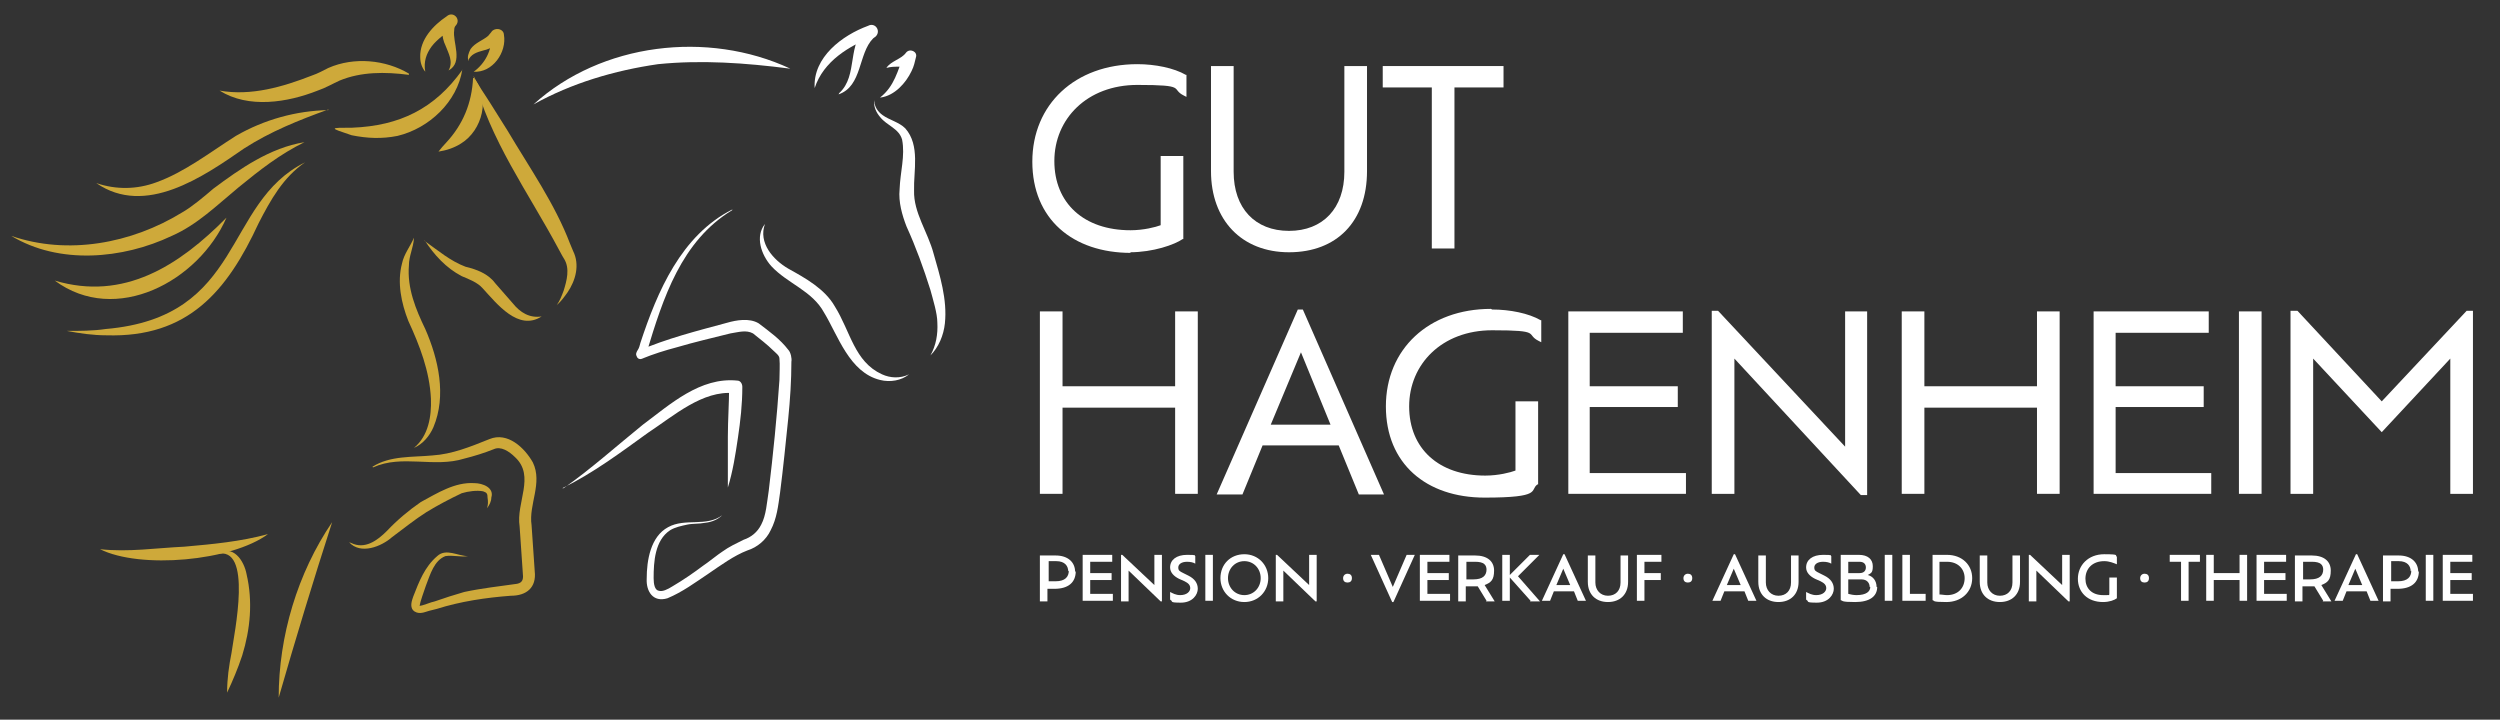<?xml version="1.0" encoding="UTF-8"?>
<svg xmlns="http://www.w3.org/2000/svg" id="Ebene_1" version="1.1" viewBox="0 0 397.4 114.4">
  <rect x="0" y="0" width="397.4" height="114.4" fill="#333333" stroke="none"/>
  <defs>
    <style>
      .st0 {
        fill: #cea93a;
      }

      .st1 {
        fill: #fff;
      }
    </style>
  </defs>
  <g>
    <path class="st1" d="M171,90.8c0,1.8-1.2,2.8-3.4,2.8s-.8,0-1.1,0v2h-1.2v-7.3h2.5c2,0,3.1,1.1,3.1,2.6h0ZM169.8,90.8c0-.8-.5-1.6-1.9-1.6h-1.2v3.2c.3,0,.6,0,1.1,0,1.5,0,2.1-.7,2.1-1.7h0Z"></path>
    <path class="st1" d="M176.9,94.4v1.1h-4.8v-7.3h4.7v1.1h-3.5v1.8h3.4v1.1h-3.4v2.2h3.6Z"></path>
    <path class="st1" d="M184.7,88.2v7.4h-.2l-5.1-4.9v4.9h-1.2v-7.4h.2l5.1,4.8v-4.8h1.2Z"></path>
    <path class="st1" d="M186,95.3v-1.2c.4.2.9.5,1.6.5,1.1,0,1.6-.6,1.6-1.1s-.3-.8-.9-1.1l-.9-.4c-.8-.4-1.4-1-1.4-1.8,0-1.2,1-2,2.7-2s1.1.1,1.3.2v1.2c-.3-.2-.8-.3-1.3-.3-.9,0-1.4.4-1.4.9s.2.6.8.9l.8.4c1,.5,1.5,1.2,1.5,2.1s-.8,2.2-2.7,2.2-1.2-.2-1.6-.4h0Z"></path>
    <path class="st1" d="M191.6,88.2h1.2v7.3h-1.2v-7.3Z"></path>
    <path class="st1" d="M194,91.9c0-2.2,1.6-3.8,3.8-3.8s3.8,1.7,3.8,3.8-1.6,3.8-3.8,3.8-3.8-1.7-3.8-3.8ZM200.4,91.9c0-1.5-1.1-2.7-2.6-2.7s-2.6,1.2-2.6,2.7,1.1,2.7,2.6,2.7,2.6-1.2,2.6-2.7Z"></path>
    <path class="st1" d="M209.3,88.2v7.4h-.2l-5.1-4.9v4.9h-1.2v-7.4h.2l5.1,4.8v-4.8s1.2,0,1.2,0Z"></path>
    <path class="st1" d="M213.5,91.9c0-.4.3-.7.7-.7s.7.2.7.7-.3.7-.7.7-.7-.2-.7-.7Z"></path>
    <path class="st1" d="M224.9,88.2l-3.4,7.5h-.2l-3.4-7.5h1.3l2.2,5.1,2.2-5.1h1.3Z"></path>
    <path class="st1" d="M230.5,94.4v1.1h-4.8v-7.3h4.7v1.1h-3.5v1.8h3.4v1.1h-3.4v2.2h3.6Z"></path>
    <path class="st1" d="M236.3,95.5l-1.4-2.3c-.2,0-.5,0-.8,0-.5,0-.8,0-1.1,0v2.4h-1.2v-7.3h2.7c1.9,0,3,.9,3,2.4s-.5,1.9-1.5,2.3l1.6,2.6h-1.4ZM236.3,90.6c0-.8-.4-1.3-1.8-1.3h-1.4v2.8c.3,0,.7,0,1.1,0,1.5,0,2.1-.6,2.1-1.6h0Z"></path>
    <path class="st1" d="M243.3,95.5l-3.3-3.7v3.7h-1.2v-7.3h1.2v3.2l3.2-3.2h1.5l-3.4,3.4,3.5,4h-1.6Z"></path>
    <path class="st1" d="M250,94h-3l-.6,1.5h-1.3l3.4-7.4h.2l3.4,7.4h-1.3l-.6-1.5ZM248.5,90.4l-1.1,2.6h2.2l-1.1-2.6h0Z"></path>
    <path class="st1" d="M252.4,92.5v-4.2h1.2v4.3c0,1.2.8,2.1,2,2.1s2-.8,2-2.1v-4.3h1.2v4.2c0,2-1.3,3.2-3.2,3.2s-3.2-1.2-3.2-3.2h0Z"></path>
    <path class="st1" d="M261.4,89.3v1.8h2.6v1.1h-2.6v3.3h-1.2v-7.3h3.9v1.1h-2.7Z"></path>
    <path class="st1" d="M267.6,91.9c0-.4.3-.7.7-.7s.7.2.7.7-.3.7-.7.7-.7-.2-.7-.7Z"></path>
    <path class="st1" d="M277.1,94h-3l-.6,1.5h-1.3l3.4-7.4h.2l3.4,7.4h-1.3l-.6-1.5ZM275.6,90.4l-1.1,2.6h2.2l-1.1-2.6h0Z"></path>
    <path class="st1" d="M279.5,92.5v-4.2h1.2v4.3c0,1.2.8,2.1,2,2.1s2-.8,2-2.1v-4.3h1.2v4.2c0,2-1.3,3.2-3.2,3.2s-3.2-1.2-3.2-3.2h0Z"></path>
    <path class="st1" d="M287.1,95.3v-1.2c.4.2.9.5,1.6.5,1.1,0,1.6-.6,1.6-1.1s-.3-.8-.9-1.1l-.9-.4c-.8-.4-1.4-1-1.4-1.8,0-1.2,1-2,2.7-2s1.1.1,1.3.2v1.2c-.3-.2-.8-.3-1.3-.3-.9,0-1.4.4-1.4.9s.2.6.8.9l.8.4c1,.5,1.5,1.2,1.5,2.1s-.8,2.2-2.7,2.2-1.2-.2-1.6-.4h0Z"></path>
    <path class="st1" d="M298.4,93.3c0,1.5-1.2,2.4-3.5,2.4s-1.9-.2-2.3-.3v-7.2h2.9c1.4,0,2.2.7,2.2,1.8s-.3,1.1-.8,1.4c.8.2,1.4.9,1.4,1.9ZM295.5,89.3h-1.7v1.8h1.8c.7,0,1-.4,1-.9s-.3-.9-1-.9h0ZM297.2,93.3c0-.6-.4-1.2-1.3-1.2h-2.1v2.3c.3.1.9.2,1.3.2,1.6,0,2.2-.6,2.2-1.3h0Z"></path>
    <path class="st1" d="M299.6,88.2h1.2v7.3h-1.2v-7.3Z"></path>
    <path class="st1" d="M306.1,94.4v1.1h-3.7v-7.3h1.2v6.2h2.5,0Z"></path>
    <path class="st1" d="M313.5,91.9c0,2.2-1.7,3.8-4.1,3.8s-1.8-.2-2.2-.3v-7.2h2.3c2.4,0,4,1.6,4,3.7h0ZM312.3,91.9c0-1.4-1-2.6-2.8-2.6h-1.2v5.2c.4,0,.8.1,1.2.1,1.8,0,2.8-1.2,2.8-2.7Z"></path>
    <path class="st1" d="M314.7,92.5v-4.2h1.2v4.3c0,1.2.8,2.1,2,2.1s2-.8,2-2.1v-4.3h1.2v4.2c0,2-1.3,3.2-3.2,3.2s-3.2-1.2-3.2-3.2h0Z"></path>
    <path class="st1" d="M329,88.2v7.4h-.2l-5.1-4.9v4.9h-1.2v-7.4h.2l5.1,4.8v-4.8h1.2,0Z"></path>
    <path class="st1" d="M331.5,92c0,1.5,1,2.6,2.8,2.6s.7,0,1-.2v-2.6h1.2v3.3c-.4.3-1.2.6-2.2.6-2.5,0-4-1.6-4-3.7s1.6-3.9,4.2-3.9,1.6.2,2,.4v1.2c-.5-.2-1.2-.5-2-.5-1.9,0-3,1.2-3,2.8h0Z"></path>
    <path class="st1" d="M340.2,91.9c0-.4.3-.7.7-.7s.7.2.7.7-.3.7-.7.7-.7-.2-.7-.7Z"></path>
    <path class="st1" d="M346.7,89.3h-1.8v-1.1h4.8v1.1h-1.8v6.2h-1.2v-6.2Z"></path>
    <path class="st1" d="M357.2,88.2v7.3h-1.2v-3.3h-4.1v3.3h-1.2v-7.3h1.2v2.9h4.1v-2.9h1.2Z"></path>
    <path class="st1" d="M363.5,94.4v1.1h-4.8v-7.3h4.7v1.1h-3.5v1.8h3.4v1.1h-3.4v2.2h3.6Z"></path>
    <path class="st1" d="M369.3,95.5l-1.4-2.3c-.2,0-.5,0-.8,0-.5,0-.8,0-1.1,0v2.4h-1.2v-7.3h2.7c1.9,0,3,.9,3,2.4s-.5,1.9-1.5,2.3l1.6,2.6h-1.4ZM369.3,90.6c0-.8-.4-1.3-1.8-1.3h-1.4v2.8c.3,0,.7,0,1.1,0,1.5,0,2.1-.6,2.1-1.6h0Z"></path>
    <path class="st1" d="M376,94h-3l-.6,1.5h-1.3l3.4-7.4h.2l3.4,7.4h-1.3l-.6-1.5ZM374.4,90.4l-1.1,2.6h2.2l-1.1-2.6h0Z"></path>
    <path class="st1" d="M384.5,90.8c0,1.8-1.2,2.8-3.4,2.8s-.8,0-1.1,0v2h-1.2v-7.3h2.5c2,0,3.1,1.1,3.1,2.6h0ZM383.2,90.8c0-.8-.5-1.6-1.9-1.6h-1.2v3.2c.3,0,.6,0,1.1,0,1.5,0,2.1-.7,2.1-1.7h0Z"></path>
    <path class="st1" d="M385.6,88.2h1.2v7.3h-1.2v-7.3Z"></path>
    <path class="st1" d="M393.1,94.4v1.1h-4.8v-7.3h4.7v1.1h-3.5v1.8h3.4v1.1h-3.4v2.2h3.6Z"></path>
  </g>
  <g>
    <path class="st0" d="M59.2,74.2c2.8-1.8,6.4-1.5,9.5-1.8,3.2-.2,6.1-1.4,9.1-2.6,2.9-1.2,5.6,1.4,6.9,3.7,1.6,3.3-.7,6.7-.2,10,.1,1.5.4,5.7.5,7.3.3,2.6-1.3,3.9-3.8,3.9-4,.3-8,.9-11.8,2.1l-1.2.3c-.7.2-1.5.6-2.3.1-.9-.6-.4-1.8-.2-2.4.9-2.3,1.8-4.7,3.8-6.4,1.4-1.3,3.3,0,4.9,0-1.2.2-2.4-.2-3.6,0-1.8.7-2.4,2.9-3.1,4.7-.3.9-.9,2.5-1,3.2.5,0,1.8-.6,2.4-.7,1.4-.5,3.3-1.1,4.7-1.5,2.8-.6,5.6-.9,8.4-1.3,1-.2,1-.9.9-1.8-.1-1.6-.4-5.8-.5-7.3-.6-3.8,2.5-8-.7-11-1-1-2.3-1.8-3.4-1.3-1.5.6-3.1,1.1-4.7,1.5-4.8,1.5-9.9-.7-14.5,1.4h0Z"></path>
    <path class="st0" d="M55.8,86.3c2.2,1.1,4.2-.4,5.7-1.9,1.6-1.7,3.5-3.3,5.4-4.6,2.6-1.4,5.4-3.2,8.5-3,1.3,0,3.2.7,2.7,2.3,0,.6-.3,1.2-.7,1.7.2-.5.2-1.1.1-1.7,0-.6-.1-.8-.7-1-1-.2-2.4,0-3.4.3-1.9.9-3.8,1.9-5.6,3-1.9,1.2-3.6,2.6-5.5,4-1.7,1.5-5,2.8-6.8.8h0Z"></path>
  </g>
  <path class="st0" d="M74.5,9.7c-.3-.6,0-1.3.3-1.9.7-1,2-1.4,2.8-2.1.2-.2.3-.4.5-.6.2-.4,1-.7,1.6-.3.3.2.4.5.4.7.5,2.8-1.8,6.1-4.8,5.9,1.8-1.3,2.9-3.4,2.8-5.6,0,.8,1.2,1,1.6.4-.4.8-1.8,1.6-2.8,1.8-1.1.3-2.1.6-2.5,1.7h0Z"></path>
  <path class="st0" d="M71.3,11.2c.8-1.4,0-2.7-.5-4-.6-1.2-.8-3.2.2-4.4-.7.9.4,2.1,1.3,1.4-1.3,1-2.8,2-3.7,3.2-.8,1.1-1.3,2.4-1,4-.5-.6-.8-1.4-.8-2.3-.1-2.8,2.1-5.1,4.2-6.5,1-.9,2.3.4,1.5,1.4-.2.2-.3.4-.3.8-.3,1.9,1.5,5.1-.9,6.4h0Z"></path>
  <path class="st0" d="M65.8,37.9c-.1,1.5-.8,2.8-.8,4.3-.3,3.6,1.1,7,2.6,10.1,2.1,4.8,3.4,10.6,1.3,15.6-.6,1.4-1.7,2.7-3.1,3.3,2.3-1.9,2.8-5,2.7-7.8-.2-4.4-1.8-8.5-3.6-12.4-1.1-2.8-1.8-6.1-1-9.1.3-1.5,1.3-2.7,1.9-4.1h0Z"></path>
  <path class="st0" d="M15.9,87.3c4.5.5,9-.2,13.4-.4,4.5-.4,8.9-.8,13.3-2-5.8,4.3-20.3,5.6-26.7,2.4h0Z"></path>
  <path class="st0" d="M48.5,25.8c-3.5,2.4-5.5,6-7.4,9.7-5,10.8-11.2,18.2-24.2,17.8-2.1,0-4.2-.3-6.3-.7,2.1,0,4.2,0,6.2-.3,22.1-1.9,18.6-20,31.7-26.5h0Z"></path>
  <path class="st0" d="M34.5,88.1c2.5-1.7,4.3,1,4.7,3.2,1,4.3.6,8.7-.7,12.9-.7,2.1-1.5,4-2.4,5.9,0-2.2.3-4.3.7-6.3.4-3,3.5-17.3-2.4-15.7h0Z"></path>
  <path class="st1" d="M125.5,10.9c-7-.9-14-1.4-20.9-.7-6.9,1-13.7,3-19.8,6.4,10.8-9.8,27.7-11.8,40.8-5.7h0Z"></path>
  <path class="st1" d="M133.4,14.8c3.1-2.8,1.1-8,4.5-10.6-.8.6,0,2,.9,1.6-3.8,1.5-7.9,3.9-9.3,8.2-.3-4.9,4.4-8.4,8.5-9.9,1.1-.6,2.1.8,1.2,1.7-.1.1-.3.2-.4.3-2.4,2.4-1.7,7.6-5.5,8.9h0Z"></path>
  <path class="st1" d="M139.9,15.5c2.3-1.8,2.8-4.3,3.8-6.8l1.6.9c-.7.7-1.6,1-2.3,1-.8,0-1.4,0-2.1.2.7-1.1,2.4-1.4,3.1-2.4.6-.8,1.9-.2,1.6.7-.2.8-.3,1.4-.7,2.2-.9,1.9-2.7,3.9-4.9,4.2h0Z"></path>
  <path class="st1" d="M116.4,33.4c-8.1,4.9-11,14-13.6,22.6-.1.3-.3.7-.6,1l-.8-1.2c4.6-2,9.4-3.2,14.2-4.5,1.4-.4,3.5-.8,5,.1,1.7,1.3,3.4,2.5,4.7,4.2.4.4.6,1.4.5,1.9,0,3-.2,6-.5,9-.4,3.9-.8,7.9-1.3,11.8-.3,2.1-.5,4.1-1.5,6-.7,1.5-2.1,2.7-3.7,3.2-2.1.8-4.3,2.4-6.2,3.7-2.1,1.4-4.1,2.9-6.5,3.9-2.3.7-3.4-1.1-3.3-3.1,0-2.9.6-6.7,3.4-8.2,2.7-1.5,6.1,0,8.6-1.9-.7.7-1.7,1.1-2.7,1.2-1,.2-2,.1-2.9.3-.9.2-1.9.4-2.7.9-2.4,1.6-2.6,5-2.6,7.6,0,1,.2,1.9.8,2,.6.2,1.4-.2,2.2-.7,1.7-1,3.3-2.1,4.9-3.3.5-.3,2.5-1.9,3-2.2,1.1-.8,2.2-1.3,3.4-1.9,1.2-.4,2.2-1.2,2.8-2.4.8-1.5.9-3.5,1.2-5.4.7-5.8,1.3-11.7,1.7-17.6,0-1.1.1-2.4,0-3.4,0-.5-.6-.9-1-1.3-.9-.9-2.2-1.9-3.2-2.7-1.1-.6-2.3-.2-3.6,0-2.8.7-5.8,1.4-8.5,2.2-1.9.5-3.8,1.1-5.5,1.8-.4.2-.8,0-.9-.4-.2-.3,0-.7.2-1,.2-.3.3-.7.4-1.1,2.7-8.2,6.5-17.1,14.6-21.2h0Z"></path>
  <path class="st1" d="M121.6,35.6c-1.1,3,1.3,5.7,3.7,7.1,2.7,1.5,5.8,3.2,7.4,6,2.5,4,3.1,8.8,7.5,10.8,1.3.6,2.9.7,4.3,0-1.2,1-3,1.3-4.6.9-4.9-1.2-6.7-7.1-8.9-10.7-1.9-3.5-5.8-4.6-8.4-7.4-1.6-1.8-2.6-4.7-1-6.7h0Z"></path>
  <path class="st1" d="M89.6,77.6c4.4-3.1,8.4-6.7,12.6-10.1,4.3-3.2,9.1-7.6,15-7,.5,0,.8.5.8,1,0,2.8-.3,5.4-.7,8.1-.4,2.7-.8,5.3-1.6,7.9,0-2.7,0-5.4,0-8.1,0-2.6.2-5.3.2-7.9l.8,1c-5-.5-9.6,3.6-13.7,6.3-4.3,3.1-8.7,6.4-13.6,8.8h0Z"></path>
  <path class="st1" d="M139,16.1c0,.9.6,1.7,1.3,2.2,1.1.8,2.6,1.1,3.6,2.1,2.4,2.7,1.3,6.8,1.4,9.9-.1,3.5,2.2,6.6,3.1,10,1,3.5,2.2,7.3,1.8,11.1-.2,1.9-1,3.8-2.3,5.1.9-1.6,1.2-3.4,1.1-5.2,0-1.5-.7-3.7-1.1-5.2-1.1-3.5-2.3-6.8-3.8-10.1-.7-1.8-1.3-3.9-1.1-5.9.1-2.8.9-5.3.4-7.9-.5-1.8-2.4-2.2-3.5-3.6-.6-.7-1.1-1.7-.9-2.7h0Z"></path>
  <path class="st0" d="M65,11.9c-3.8-.5-7.6-.5-11,.9-1.1.5-2.3,1.2-3.5,1.6-4.8,1.9-11,2.9-15.6,0,5,.9,10.1-.6,14.7-2.4.9-.3,1.8-.8,2.6-1.2,4.1-1.8,9.1-1.3,12.8.9h0Z"></path>
  <path class="st0" d="M48.4,22.6c-3.9,1.9-7.2,4.5-10.5,7.2-3.4,2.8-6.5,5.9-10.6,7.7-7.8,3.7-17.9,4.6-25.5,0,9,3.1,19.1,1.2,27.1-3.7,1.6-.9,3.6-2.6,5-3.8,4.3-3.2,9-6.5,14.5-7.4h0Z"></path>
  <path class="st0" d="M52.2,17.4c-4.7,1.7-9.2,3.5-13.4,6.2-6.5,4.5-15.7,10.9-23.5,5.5,3.2,1.1,6.5,1,9.5-.1,4.5-1.6,8.6-4.8,12.7-7.4,4.5-2.6,9.6-4,14.7-4.1h0Z"></path>
  <path class="st0" d="M75.3,12.4c2.7,3.1,1.4,8.3-2,10.4-1.1.7-2.3,1.1-3.6,1.3.4-.5.8-1,1.2-1.4,2.7-2.9,4.1-6.3,4.3-10.3h0Z"></path>
  <path class="st0" d="M73.5,11c-.8,5.2-5.3,9.4-10.3,10.6-2.5.5-4.8.4-7.3-.1-3.6-1.2-3.6-1.2.1-1.2,7.5-.3,13.1-3,17.5-9.2h0Z"></path>
  <path class="st0" d="M36,34.6c-4.4,10.1-17.6,17.2-27.3,10,11,3.3,19.8-2.4,27.3-10h0Z"></path>
  <g>
    <path class="st1" d="M179.6,40.1c3.7,0,7.1-1.2,8.4-2.1h.1v-13.2h-3.6v11c-.8.3-2.7.8-4.8.8-7.4,0-12.1-4.3-12.1-11s5.2-12.1,13.2-12.1,5.2.6,7.4,1.7l.4.2v-3.5h-.1c-1.9-1.1-4.9-1.7-7.7-1.7-9.9,0-16.7,6.4-16.7,15.5s6.4,14.5,15.7,14.5Z"></path>
    <path class="st1" d="M204.9,40.1c7.6,0,12.4-4.9,12.4-12.9V10.5h-3.6v16.8c0,5.8-3.4,9.4-8.8,9.4s-8.8-3.6-8.8-9.4V10.5h-3.6v16.7c0,7.8,4.9,12.9,12.4,12.9h0Z"></path>
    <polygon class="st1" points="227.6 39.5 231.2 39.5 231.2 13.9 239 13.9 239 10.5 219.8 10.5 219.8 13.9 227.6 13.9 227.6 39.5"></polygon>
    <polygon class="st1" points="186.8 61.4 168.9 61.4 168.9 49.5 165.3 49.5 165.3 78.5 168.9 78.5 168.9 64.8 186.8 64.8 186.8 78.5 190.4 78.5 190.4 49.5 186.8 49.5 186.8 61.4"></polygon>
    <path class="st1" d="M206.3,49.2l-12.9,29.4h4.1l3.2-7.8h12.1l3.2,7.8h4l-12.9-29.4s-.9,0-.9,0ZM211.5,67.5h-9.5l4.8-11.5,4.7,11.5Z"></path>
    <path class="st1" d="M237,49.1c-9.9,0-16.7,6.4-16.7,15.5s6.4,14.5,15.7,14.5,7.1-1.2,8.4-2.1h.1v-13.2h-3.6v11c-.8.3-2.7.8-4.8.8-7.4,0-12.1-4.3-12.1-11s5.2-12.1,13.2-12.1,5.2.6,7.4,1.7l.4.2v-3.5h-.1c-1.9-1.1-4.9-1.7-7.7-1.7Z"></path>
    <polygon class="st1" points="252.7 64.7 266.7 64.7 266.7 61.4 252.7 61.4 252.7 52.9 267.5 52.9 267.5 49.5 249.3 49.5 249.3 78.5 268 78.5 268 75.2 252.7 75.2 252.7 64.7"></polygon>
    <polygon class="st1" points="293.3 71 273.1 49.4 273.1 49.4 272.1 49.4 272.1 78.5 275.7 78.5 275.7 57 295.8 78.7 296.8 78.7 296.8 49.5 293.3 49.5 293.3 71"></polygon>
    <polygon class="st1" points="323.8 61.4 305.9 61.4 305.9 49.5 302.3 49.5 302.3 78.5 305.9 78.5 305.9 64.8 323.8 64.8 323.8 78.5 327.4 78.5 327.4 49.5 323.8 49.5 323.8 61.4"></polygon>
    <polygon class="st1" points="336.3 64.7 350.3 64.7 350.3 61.4 336.3 61.4 336.3 52.9 351.1 52.9 351.1 49.5 332.8 49.5 332.8 78.5 351.5 78.5 351.5 75.2 336.3 75.2 336.3 64.7"></polygon>
    <rect class="st1" x="355.9" y="49.5" width="3.6" height="29"></rect>
    <polygon class="st1" points="392.2 49.4 392.1 49.4 378.6 63.8 365.2 49.4 365.1 49.4 364.1 49.4 364.1 78.5 367.7 78.5 367.7 57 378.6 68.7 378.6 68.7 378.6 68.7 378.6 68.7 378.6 68.7 389.5 57 389.5 78.5 393.1 78.5 393.1 49.4 392.2 49.4"></polygon>
  </g>
  <path class="st0" d="M75.3,12.1c.6,1.3,1.9,3.1,2.7,4.4l2.7,4.3c3.5,5.9,7.5,11.6,9.9,17.9l.5,1.2c1.1,2.2.4,4.7-.9,6.6-.5.7-1,1.4-1.7,2,.5-.7.8-1.5,1.1-2.3.5-1.6,1-3.5.1-5l-.3-.5-.6-1.1c-4.8-9-11-17.4-13.5-27.4h0Z"></path>
  <path class="st0" d="M67.5,38.3c2.1,1.5,4.1,3.2,6.5,4.1,1.7.4,3.6,1.1,4.7,2.6.9,1,1.9,2.2,2.8,3.2,1.2,1.5,2.7,2.4,4.6,2.1-3.7,2.4-7.1-2-9.4-4.5-.8-.9-2.1-1.4-3.3-1.9-2.5-1.3-4.4-3.4-5.9-5.7h0Z"></path>
  <path class="st0" d="M52.8,83c-3,9.3-5.8,18.5-8.5,27.9,0-9.8,3-19.8,8.5-27.9h0Z"></path>
</svg>
